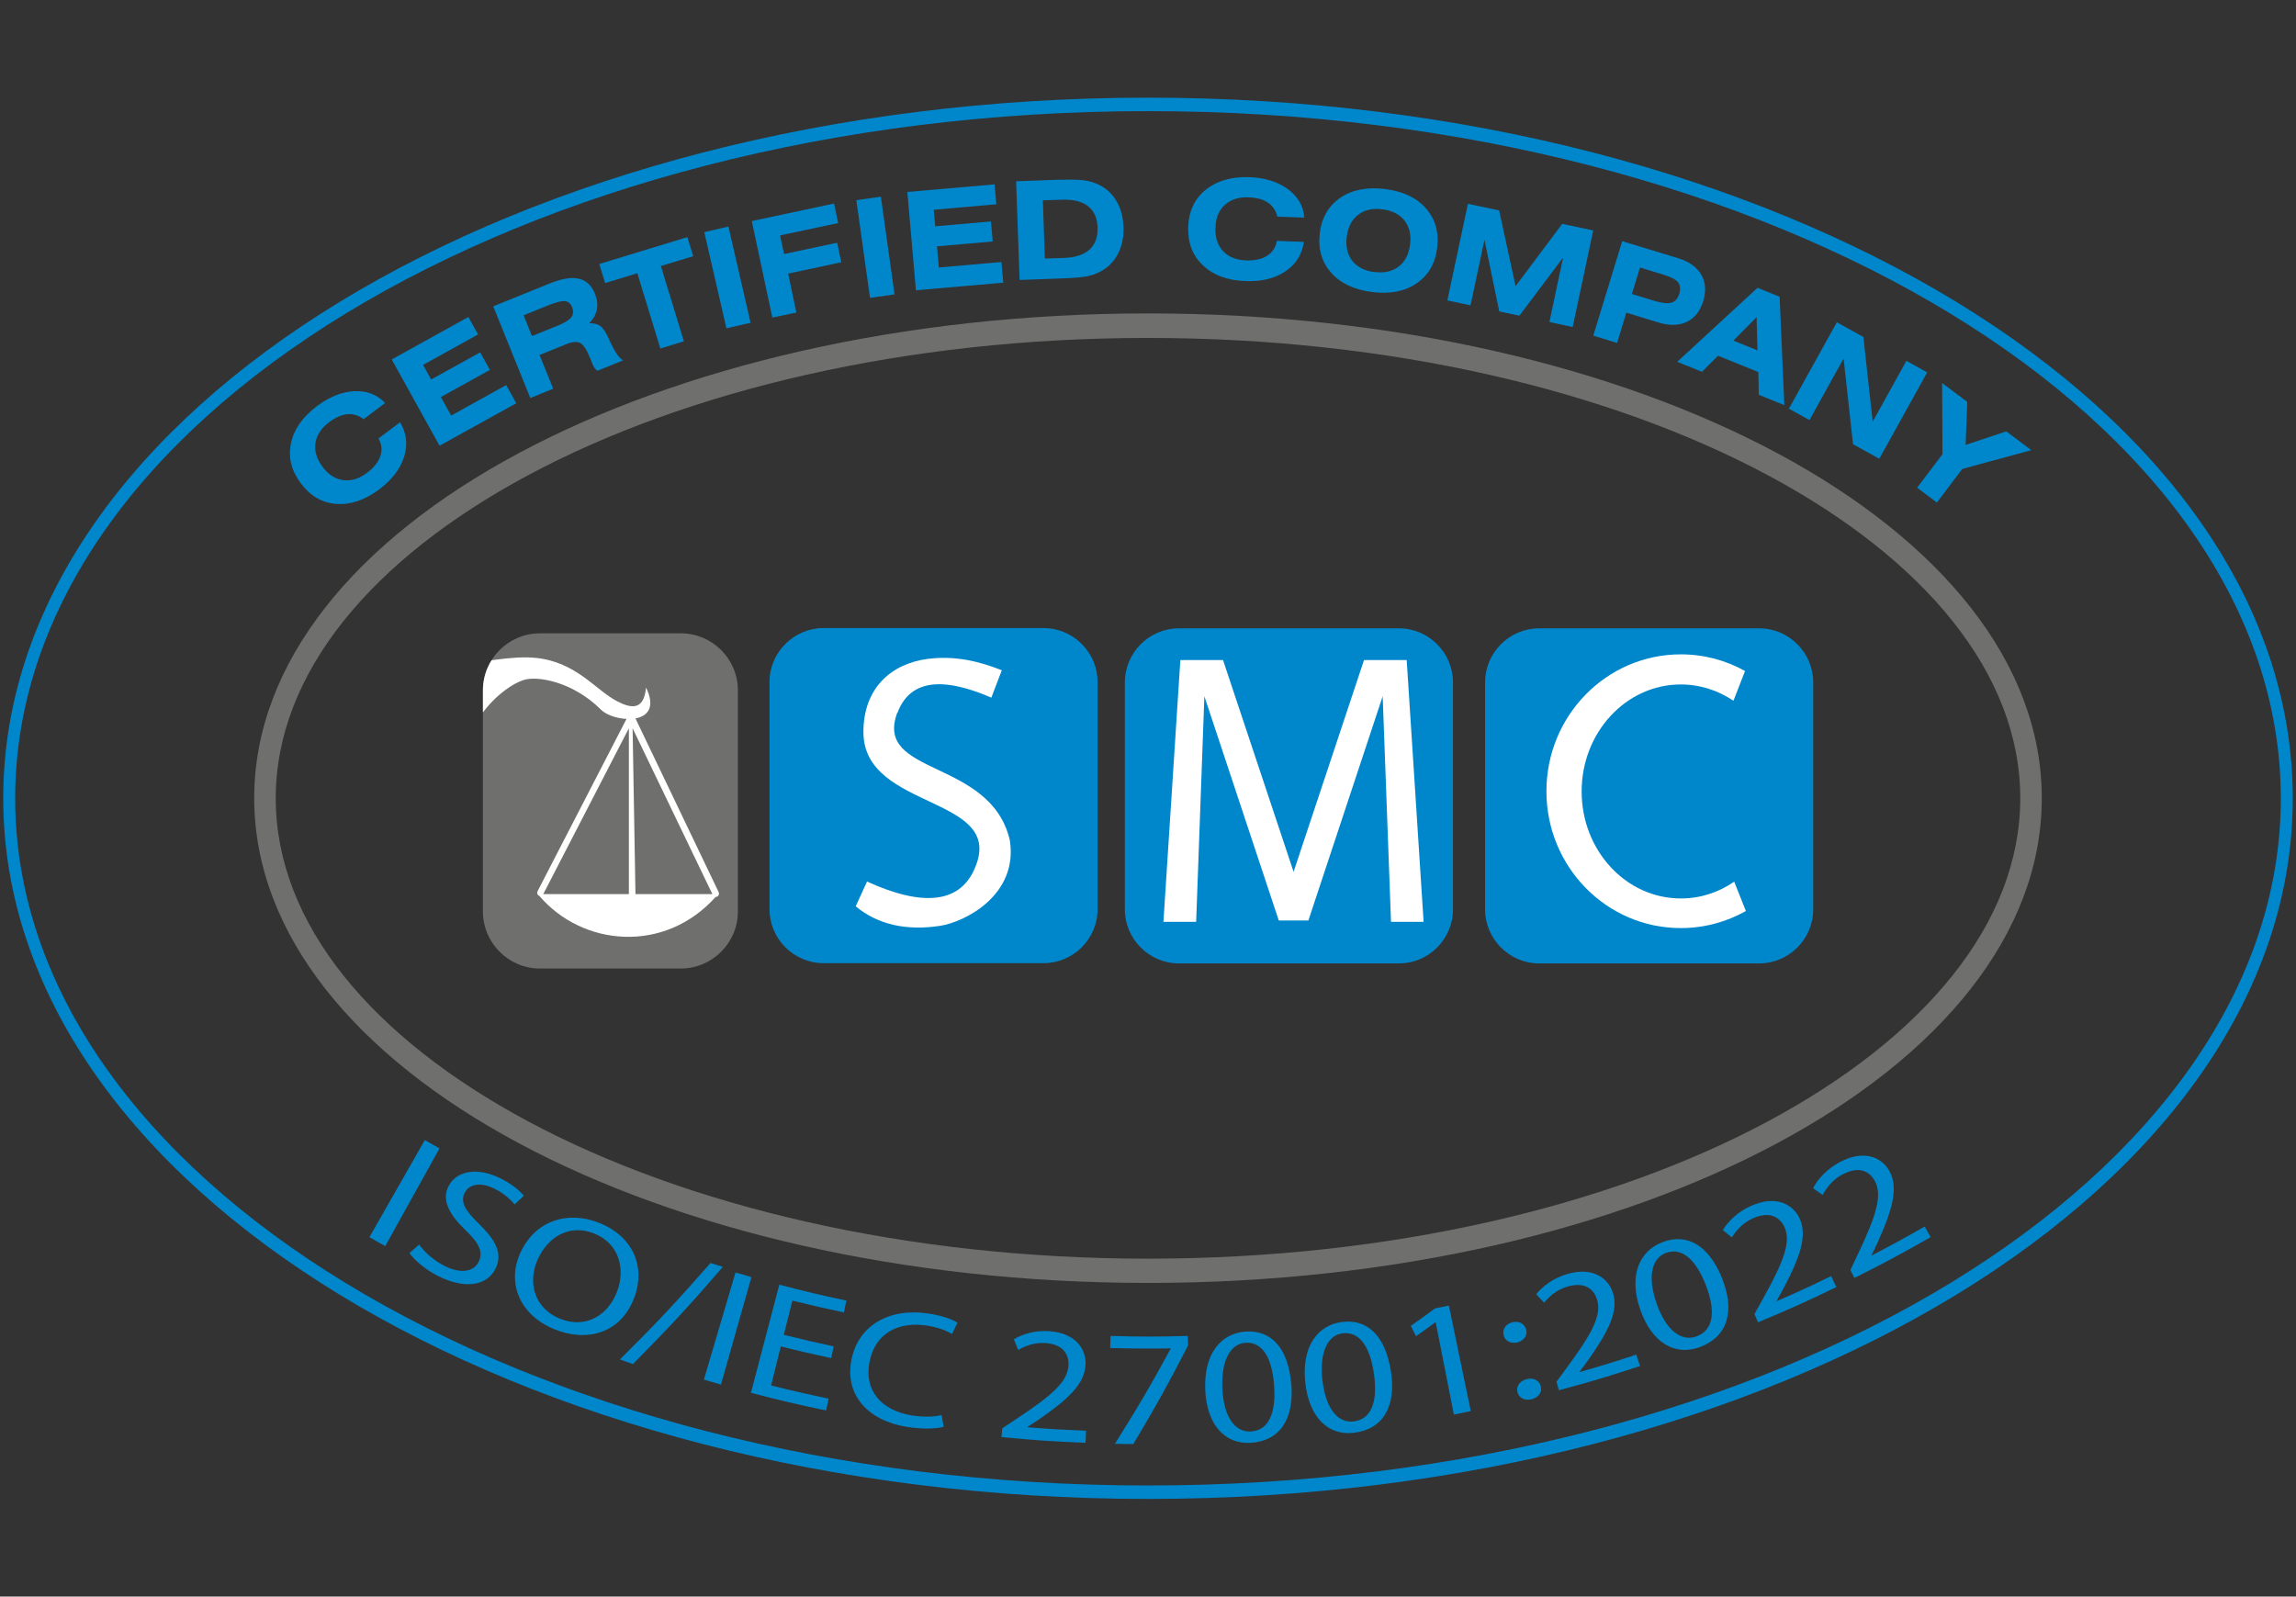 <svg xmlns="http://www.w3.org/2000/svg" xmlns:xlink="http://www.w3.org/1999/xlink" id="Livello_1" viewBox="0 0 184.52 128.32"><rect x="0" y="0" width="184.52" height="128.32" fill="#333333" stroke="none"/><defs><style>.cls-1{fill:#fff;}.cls-1,.cls-2,.cls-3,.cls-4,.cls-5,.cls-6{stroke-width:0px;}.cls-1,.cls-2,.cls-5{fill-rule:evenodd;}.cls-2,.cls-6{fill:#0087cb;}.cls-3{clip-rule:evenodd;fill:none;}.cls-4,.cls-5{fill:#6f6f6e;}.cls-7{clip-path:url(#clippath);}</style><clipPath id="clippath"><path class="cls-3" d="M43.39,50.9h11.33c2.52,0,4.58,2.06,4.58,4.58v17.78c0,2.52-2.06,4.58-4.58,4.58h-11.33c-2.52,0-4.58-2.06-4.58-4.58v-17.78c0-2.52,2.06-4.58,4.58-4.58"></path></clipPath></defs><path class="cls-6" d="M154.07,39.2l2.04-2.7-.03-5.72,2.02,1.52-.13,3.46,3.27-1.09,2.01,1.51-5.55,1.51-2.04,2.7-1.58-1.19ZM143.77,32.84l3.85-6.94,2.13,1.18.75,6.81,2.71-4.89,1.67.93-3.85,6.94-2.11-1.17-.76-6.88-2.74,4.94-1.66-.92ZM134.79,29.08l6.46-5.95,1.77.72.38,8.71-2.05-.83-.04-1.83-3.24-1.31-1.29,1.29-1.99-.8ZM139.3,27.37l1.94.79-.07-2.67-1.87,1.89ZM128.05,26.96l2.32-7.58,4.49,1.37c.88.27,1.5.71,1.86,1.32.35.61.41,1.32.16,2.13-.25.81-.69,1.37-1.32,1.67-.63.3-1.39.32-2.27.05l-2.59-.79-.74,2.43-1.9-.58ZM131.15,23.63l1.74.53c.64.2,1.11.25,1.42.17.31-.08.52-.32.64-.7.12-.39.09-.7-.08-.93-.17-.23-.57-.43-1.2-.63l-1.87-.57-.65,2.12ZM116.32,24.14l1.65-7.76,2.51.53,1.32,6.09,3.75-5.01,2.49.53-1.65,7.76-1.87-.4,1.1-5.18-3.51,4.67-1.62-.34-1.19-5.76-1.12,5.27-1.87-.4ZM106.06,18.76c.15-1.26.71-2.21,1.65-2.86.95-.65,2.14-.88,3.58-.71,1.44.18,2.54.69,3.3,1.55.76.86,1.06,1.92.91,3.17-.15,1.26-.7,2.21-1.65,2.86-.94.65-2.14.88-3.57.7-1.44-.18-2.54-.69-3.3-1.55-.76-.86-1.07-1.91-.91-3.17M110.47,21.86c.79.1,1.44-.05,1.94-.44.51-.39.81-.98.91-1.76.1-.79-.05-1.43-.45-1.94-.4-.5-.99-.8-1.78-.9-.79-.1-1.44.05-1.95.45-.51.39-.81.98-.91,1.77-.1.78.06,1.42.45,1.93.4.5.99.8,1.79.9ZM104.78,19.47c-.14.99-.64,1.77-1.48,2.34-.85.57-1.91.83-3.2.78-1.45-.05-2.59-.47-3.42-1.26-.84-.79-1.23-1.81-1.19-3.08.04-1.27.51-2.27,1.4-2.99s2.06-1.07,3.5-1.02c1.26.04,2.3.37,3.11.96.81.6,1.25,1.36,1.32,2.29l-2.17-.08c-.11-.49-.37-.86-.76-1.13-.39-.26-.91-.4-1.56-.42-.79-.03-1.43.18-1.9.61-.48.44-.73,1.05-.75,1.84-.03.78.18,1.41.62,1.88.44.47,1.06.71,1.86.74.69.02,1.25-.1,1.68-.38.43-.27.69-.67.77-1.19l2.18.08ZM85.25,14.45c.86-.03,1.5-.01,1.93.05.43.07.81.19,1.16.36.6.3,1.06.74,1.4,1.32.34.59.52,1.27.55,2.06.03.78-.11,1.48-.41,2.09-.3.61-.73,1.08-1.31,1.42-.33.2-.71.34-1.13.44-.43.09-1.07.15-1.92.18l-3.58.13-.28-7.93,3.58-.13ZM83.81,16.09l.16,4.69,1.54-.05c.91-.03,1.59-.26,2.05-.67.46-.42.67-1.01.65-1.77-.03-.77-.28-1.34-.77-1.72-.48-.38-1.18-.55-2.09-.52l-1.54.05ZM73.61,23.33l-.69-7.9,7.01-.61.14,1.6-5.03.44.12,1.33,4.48-.39.14,1.61-4.48.39.15,1.7,5.03-.44.15,1.66-7.01.61ZM69.92,23.94l-1.1-7.85,1.97-.28,1.1,7.85-1.97.28ZM62.07,25.53l-1.65-7.76,6.61-1.41.33,1.57-4.67.99.32,1.5,4.27-.91.33,1.57-4.27.91.66,3.13-1.95.41ZM58.38,26.39l-1.78-7.73,1.94-.45,1.78,7.73-1.94.45ZM53.11,21.38l1.85,6.05-1.89.58-1.85-6.05-2.59.79-.47-1.53,7.08-2.16.47,1.53-2.59.79ZM42.61,31.97l-2.97-7.35,4.52-1.83c.98-.4,1.77-.53,2.36-.39.59.14,1.03.54,1.3,1.22.17.43.22.86.14,1.27-.08.42-.29.78-.61,1.08.38,0,.68.08.89.23.21.15.43.47.66.97.02.05.05.12.09.2.41.9.77,1.43,1.09,1.59l-2.07.84c-.08-.06-.15-.13-.22-.22-.06-.09-.12-.19-.16-.29l-.2-.5c-.27-.68-.54-1.08-.8-1.22-.26-.14-.64-.11-1.15.1l-.04.02-2.08.84,1.1,2.71-1.84.75ZM42.75,27.01l2.08-.84c.55-.22.91-.45,1.08-.67.17-.22.19-.49.07-.8-.12-.3-.31-.46-.57-.5-.26-.03-.7.08-1.33.33l-2,.81.67,1.67ZM35.33,35.83l-3.85-6.94,6.16-3.41.78,1.4-4.42,2.45.65,1.17,3.94-2.18.78,1.41-3.94,2.18.83,1.49,4.42-2.45.81,1.46-6.16,3.41ZM32.16,33.95c.51.86.62,1.78.32,2.75-.3.97-.97,1.85-1.99,2.62-1.16.87-2.31,1.26-3.45,1.18-1.14-.08-2.1-.63-2.86-1.65-.76-1.01-1.03-2.08-.8-3.21.23-1.12.93-2.12,2.08-2.99,1.01-.76,2.02-1.16,3.02-1.21,1-.04,1.83.27,2.47.95l-1.73,1.3c-.4-.31-.83-.44-1.3-.4-.47.04-.96.26-1.48.65-.63.48-1,1.04-1.09,1.68-.09.64.1,1.27.57,1.9.47.63,1.03.99,1.67,1.07.64.09,1.27-.11,1.91-.59.55-.42.91-.86,1.07-1.35.16-.48.11-.95-.15-1.41l1.74-1.31Z"></path><path class="cls-6" d="M156.74,25.2c-16.5-10.05-39.29-16.27-64.48-16.27S44.28,15.15,27.78,25.2C11.37,35.2,1.22,48.97,1.22,64.16s10.15,28.96,26.56,38.96c16.5,10.05,39.29,16.27,64.48,16.27s47.99-6.22,64.48-16.27c16.41-10,26.56-23.78,26.56-38.96s-10.15-28.96-26.56-38.96M92.26,7.85c25.35,0,48.31,6.27,64.94,16.4,16.72,10.19,27.06,24.3,27.06,39.91s-10.34,29.72-27.06,39.91c-16.63,10.13-39.59,16.4-64.94,16.4s-48.31-6.27-64.94-16.4C10.6,93.88.26,79.77.26,64.16s10.34-29.72,27.06-39.91C43.95,14.12,66.91,7.85,92.26,7.85Z"></path><path class="cls-2" d="M66.18,50.48h17.69c2.38,0,4.34,1.95,4.34,4.34v18.25c0,2.38-1.95,4.34-4.34,4.34h-17.69c-2.38,0-4.34-1.95-4.34-4.34v-18.25c0-2.38,1.95-4.34,4.34-4.34"></path><path class="cls-1" d="M72.13,57.28c1.12-2.99,4.19-2.66,7.54-1.21l.84-2.2c-1.71-.68-3.71-1.21-5.98-.91-2.93.39-5.16,2.37-5.14,5.91.03,6.37,11.76,5,8.86,11.11-1.2,2.54-4.03,2.94-8.57.87l-.91,1.99c1.82,1.52,4.16,1.97,6.78,1.57,2.02-.31,6.32-2.5,5.6-6.91-1.57-6.57-10.95-5.11-9.04-10.22"></path><path class="cls-2" d="M94.74,50.5h17.69c2.38,0,4.34,1.95,4.34,4.34v18.25c0,2.38-1.95,4.34-4.34,4.34h-17.69c-2.38,0-4.34-1.95-4.34-4.34v-18.25c0-2.38,1.95-4.34,4.34-4.34"></path><path class="cls-2" d="M123.69,50.5h17.69c2.38,0,4.34,1.95,4.34,4.34v18.25c0,2.38-1.95,4.34-4.34,4.34h-17.69c-2.38,0-4.34-1.95-4.34-4.34v-18.25c0-2.38,1.95-4.34,4.34-4.34"></path><polygon class="cls-1" points="96.79 55.96 96.13 74.09 93.5 74.09 94.86 53.05 98.29 53.05 103.96 70.07 109.62 53.05 113.05 53.05 114.41 74.09 111.79 74.09 111.12 55.96 105.15 73.98 104.24 73.98 103.68 73.98 102.77 73.98 96.79 55.96"></polygon><path class="cls-1" d="M135.07,52.59c1.87,0,3.63.48,5.17,1.34l-.93,2.39c-1.23-.83-2.68-1.31-4.23-1.31-4.4,0-7.97,3.85-7.97,8.6s3.57,8.6,7.97,8.6c1.58,0,3.05-.49,4.29-1.35h0s.94,2.36.94,2.36c-1.55.87-3.33,1.37-5.23,1.37-5.97,0-10.8-4.92-10.8-11s4.84-11,10.8-11"></path><path class="cls-5" d="M43.39,50.9h11.33c2.52,0,4.58,2.06,4.58,4.58v17.78c0,2.52-2.06,4.58-4.58,4.58h-11.33c-2.52,0-4.58-2.06-4.58-4.58v-17.78c0-2.52,2.06-4.58,4.58-4.58"></path><g class="cls-7"><path class="cls-1" d="M50.54,71.86v-13.33l-6.88,13.33h6.88ZM57.25,71.86l-6.41-13.33.23,13.33h6.19ZM38.18,58.21l-1.82-4.74c2.25-.2,4.81-.81,6.75-.59,3.22.35,4.75,2.57,6.45,3.46,1.16.61,2.18.79,2.36-1.08.78,1.59.12,2.3-.85,2.48l6.69,13.97c.06.13,0,.29-.12.35-.04.02-.09.03-.13.03-4.12,4.59-10.71,3.97-14.17-.09,0,0-.02,0-.03-.01-.13-.07-.18-.23-.11-.36l7.15-13.85c-.81-.04-1.65-.34-2.05-.74-2.27-2.27-5.13-2.74-6.21-2.39-1.18.38-2.91,1.75-3.9,3.57Z"></path></g><path class="cls-4" d="M142.07,38.19c-12.73-6.81-30.34-11.03-49.81-11.03s-37.08,4.21-49.81,11.03c-12.53,6.71-20.29,15.9-20.29,25.97s7.75,19.26,20.29,25.97c12.73,6.81,30.34,11.03,49.81,11.03s37.08-4.21,49.81-11.03c12.53-6.71,20.29-15.9,20.29-25.97s-7.75-19.26-20.29-25.97M92.26,25.19c19.72,0,37.6,4.29,50.55,11.22,13.15,7.04,21.28,16.84,21.28,27.74s-8.13,20.71-21.28,27.74c-12.95,6.93-30.83,11.22-50.55,11.22s-37.6-4.29-50.55-11.22c-13.15-7.04-21.28-16.84-21.28-27.74s8.13-20.71,21.28-27.74c12.95-6.93,30.83-11.22,50.55-11.22Z"></path><path class="cls-6" d="M35.32,92.3c-1.74,3.14-2.62,4.71-4.36,7.85-.51-.28-.77-.43-1.27-.72,1.78-3.12,2.67-4.68,4.45-7.8.47.27.71.4,1.18.67Z"></path><path class="cls-6" d="M33.69,100.03c.42.59,1.14,1.26,2.03,1.71,1.32.67,2.37.47,2.76-.35.36-.76.04-1.46-1.06-2.51-1.32-1.26-1.96-2.45-1.36-3.57.66-1.24,2.34-1.51,4.15-.61.96.48,1.56,1,1.89,1.4-.3.28-.44.42-.74.7-.24-.29-.76-.83-1.61-1.26-1.29-.64-2.11-.25-2.39.3-.39.75,0,1.42,1.12,2.51,1.38,1.34,1.92,2.39,1.36,3.58-.59,1.26-2.26,1.82-4.64.62-.97-.49-1.91-1.27-2.29-1.84.31-.27.47-.41.78-.69Z"></path><path class="cls-6" d="M50.99,104.24c-1.05,2.91-3.8,3.67-6.44,2.59-2.73-1.11-3.86-3.67-2.73-6.14,1.18-2.6,3.82-3.43,6.38-2.39,2.62,1.06,3.7,3.43,2.8,5.94ZM43.19,101.27c-.77,1.76-.29,3.86,1.8,4.71,2.1.86,3.9-.29,4.61-2.2.63-1.67.26-3.78-1.82-4.63-2.07-.84-3.8.32-4.59,2.12Z"></path><path class="cls-6" d="M49.82,109.26c3.04-3.02,4.49-4.57,7.28-7.75.4.12.59.19.99.31-2.76,3.2-4.21,4.76-7.22,7.81-.42-.14-.63-.22-1.05-.37Z"></path><path class="cls-6" d="M60.39,102.64c-.98,3.46-1.47,5.19-2.45,8.64-.55-.16-.82-.23-1.37-.4,1.02-3.45,1.53-5.17,2.54-8.61.51.15.76.22,1.27.37Z"></path><path class="cls-6" d="M66.79,109.15c-1.62-.35-2.43-.53-4.04-.94-.31,1.26-.47,1.88-.78,3.14,1.84.46,2.77.67,4.62,1.06-.08.38-.12.57-.2.95-2.43-.51-3.63-.79-6.04-1.42.91-3.48,1.37-5.21,2.28-8.69,2.14.56,3.22.82,5.39,1.28-.08.38-.12.57-.2.95-1.66-.35-2.49-.54-4.14-.95-.28,1.1-.41,1.65-.69,2.75,1.6.4,2.4.58,4.01.93-.08.38-.12.56-.2.94Z"></path><path class="cls-6" d="M75.82,114.68c-.54.14-1.61.21-2.93,0-3.07-.48-5.04-2.52-4.46-5.41.55-2.76,3.05-4.18,6.18-3.7,1.26.19,2.02.53,2.34.74-.18.36-.26.54-.44.9-.47-.28-1.16-.54-2-.67-2.38-.36-4.21.65-4.64,2.97-.41,2.16.85,3.85,3.47,4.26.85.13,1.74.11,2.33-.04.07.38.1.57.17.95Z"></path><path class="cls-6" d="M80.48,115.51c.03-.29.04-.43.07-.72.48-.31.72-.47,1.19-.79,2.84-1.87,4.05-2.96,4.13-4.25.05-.87-.4-1.71-1.87-1.81-.9-.06-1.68.27-2.17.56-.14-.34-.21-.52-.35-.86.73-.44,1.73-.73,2.86-.65,2.12.15,2.95,1.45,2.9,2.68-.07,1.6-1.47,2.84-3.79,4.44-.35.23-.53.35-.88.57,0,.01,0,.02,0,.03,1.88.15,2.82.2,4.71.28-.02.39-.02.58-.04.97-2.7-.11-4.05-.2-6.74-.46Z"></path><path class="cls-6" d="M95.46,107.37c0,.31.01.46.02.77-1.65,3.2-2.53,4.79-4.4,7.92-.59,0-.89-.01-1.48-.02,1.9-3.02,2.8-4.55,4.48-7.64,0-.01,0-.02,0-.03-1.94.03-2.92.02-4.86-.03.01-.39.02-.58.03-.97,2.48.07,3.73.07,6.21,0Z"></path><path class="cls-6" d="M103.77,111.12c.27,2.93-.91,4.69-3.25,4.84-2.07.13-3.54-1.43-3.66-4.27-.12-2.89,1.26-4.54,3.25-4.67,2.07-.14,3.4,1.36,3.65,4.11ZM98.24,111.64c.11,2.25,1.01,3.49,2.3,3.41,1.45-.09,2.03-1.55,1.85-3.76-.17-2.13-.91-3.46-2.3-3.37-1.17.08-1.97,1.36-1.85,3.72Z"></path><path class="cls-6" d="M111.77,110.11c.47,2.91-.6,4.74-2.93,5.04-2.05.27-3.63-1.19-3.94-4.02-.31-2.87.96-4.62,2.94-4.88,2.06-.27,3.48,1.13,3.92,3.86ZM106.29,110.99c.26,2.24,1.24,3.42,2.52,3.25,1.45-.19,1.93-1.68,1.6-3.87-.31-2.11-1.14-3.39-2.52-3.21-1.17.15-1.88,1.49-1.61,3.84Z"></path><path class="cls-6" d="M115.39,106.27s-.02,0-.03,0c-.62.45-.93.68-1.56,1.12-.17-.33-.25-.5-.42-.83.79-.55,1.18-.83,1.94-1.4.45-.09.67-.13,1.12-.23.71,3.39,1.06,5.09,1.76,8.48-.54.11-.82.17-1.36.28-.58-2.97-.88-4.46-1.46-7.43Z"></path><path class="cls-6" d="M120.84,107.31c-.12-.48.18-.91.71-1.04.53-.13.97.12,1.1.59.12.44-.15.89-.71,1.03-.54.13-.99-.13-1.1-.58ZM121.95,111.89c-.12-.48.2-.91.75-1.05.55-.14,1.01.11,1.13.58.12.44-.16.9-.75,1.04-.56.14-1.02-.12-1.13-.57Z"></path><path class="cls-6" d="M125.28,111.74c-.07-.28-.11-.42-.19-.69.34-.46.51-.69.85-1.16,2.03-2.75,2.79-4.19,2.41-5.44-.26-.84-.97-1.46-2.41-1.04-.87.26-1.49.84-1.85,1.29-.25-.27-.38-.41-.63-.68.54-.67,1.37-1.29,2.47-1.62,2.05-.61,3.3.31,3.69,1.49.49,1.52-.4,3.18-2.04,5.5-.25.34-.38.51-.63.85,0,.01,0,.02,0,.03,1.83-.52,2.74-.8,4.55-1.4.12.37.18.55.3.92-2.6.85-3.9,1.24-6.53,1.95Z"></path><path class="cls-6" d="M138.37,102.68c1.11,2.73.46,4.76-1.77,5.59-1.97.73-3.85-.33-4.78-3.02-.95-2.73-.08-4.72,1.82-5.43,1.97-.74,3.69.31,4.73,2.86ZM133.15,104.81c.75,2.12,1.98,3.05,3.21,2.59,1.38-.52,1.53-2.08.72-4.14-.78-1.98-1.88-3.05-3.2-2.56-1.12.42-1.52,1.88-.73,4.11Z"></path><path class="cls-6" d="M141.28,106.27c-.11-.27-.17-.4-.28-.66.28-.5.42-.76.7-1.26,1.67-3.01,2.25-4.55,1.71-5.73-.37-.79-1.17-1.31-2.55-.7-.84.38-1.38,1.04-1.68,1.53-.29-.24-.44-.35-.72-.59.45-.74,1.21-1.47,2.26-1.94,1.97-.89,3.35-.15,3.89.97.69,1.44.01,3.22-1.32,5.74-.21.37-.31.56-.52.93,0,0,0,.01.01.02,1.76-.77,2.64-1.17,4.38-2.02.17.35.25.53.42.88-2.49,1.21-3.75,1.77-6.29,2.83Z"></path><path class="cls-6" d="M149.03,102.71c-.13-.26-.19-.39-.32-.64.25-.52.37-.79.62-1.31,1.48-3.12,1.96-4.71,1.34-5.85-.42-.77-1.26-1.23-2.6-.52-.82.43-1.32,1.14-1.59,1.65-.31-.21-.46-.32-.77-.54.4-.77,1.12-1.55,2.15-2.1,1.93-1.03,3.35-.39,3.97.69.79,1.39.22,3.21-.96,5.83-.18.39-.28.58-.47.97,0,0,0,.01.01.02,1.72-.9,2.57-1.36,4.27-2.33.19.34.29.51.48.85-2.43,1.38-3.65,2.04-6.13,3.28Z"></path></svg>